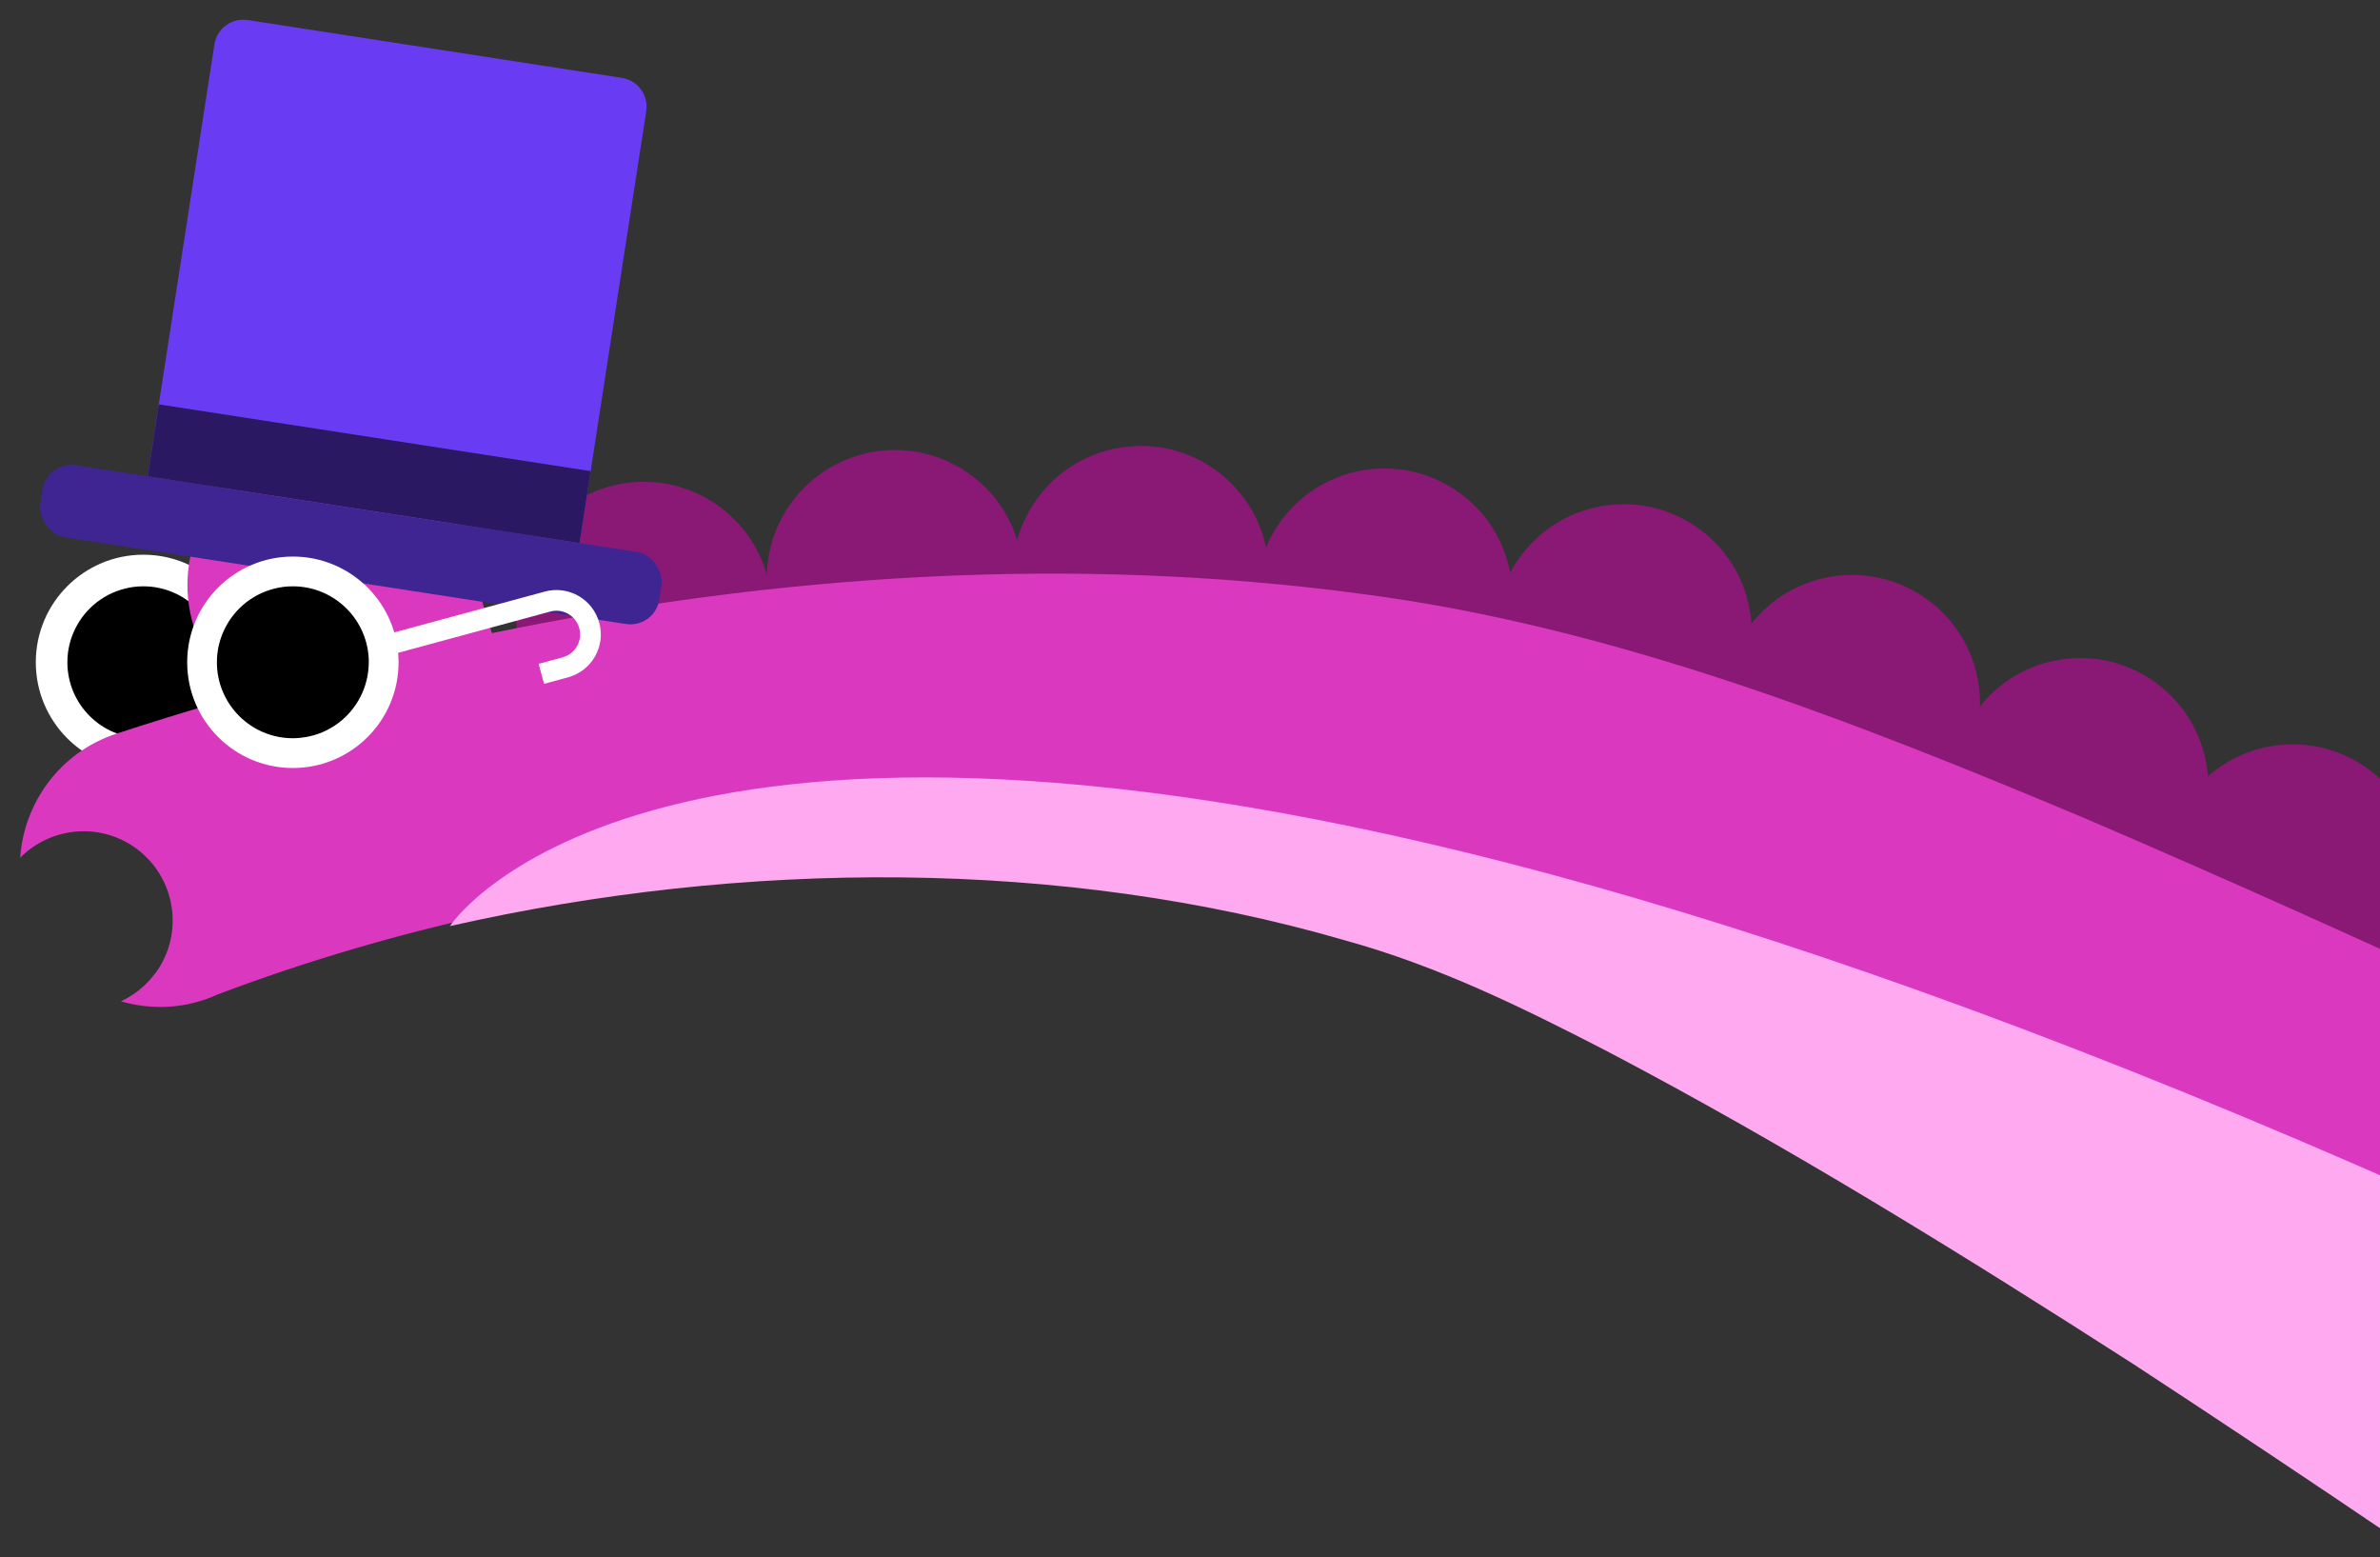 <svg width="133" height="87" viewBox="0 0 133 87" fill="none" xmlns="http://www.w3.org/2000/svg">
<rect x="0" y="0" width="133" height="87" fill="#333333" stroke="none"/>
<g clip-path="url(#clip0_2401_352)">
<g clip-path="url(#clip1_2401_352)">
<path d="M8.01 31.133C11.249 31.133 13.875 33.759 13.875 36.998C13.875 40.238 11.249 42.864 8.01 42.864C4.771 42.864 2.145 40.238 2.145 36.998C2.145 33.759 4.771 31.133 8.01 31.133Z" fill="white" stroke="white" stroke-width="0.289"/>
<path d="M12.251 36.998C12.251 37.681 12.086 38.329 11.797 38.904C11.204 40.081 10.082 40.946 8.74 41.175C8.503 41.218 8.257 41.241 8.008 41.241C5.666 41.241 3.766 39.341 3.766 36.998C3.766 36.42 3.881 35.867 4.095 35.364C4.604 34.138 5.674 33.207 6.982 32.883C7.311 32.796 7.656 32.755 8.011 32.755C10.354 32.755 12.254 34.656 12.254 36.998H12.251Z" fill="black"/>
<path d="M41.706 38.366C39.337 41.533 34.85 42.181 31.683 39.813C28.515 37.445 27.868 32.957 30.236 29.79C32.604 26.623 37.091 25.975 40.258 28.343C43.426 30.711 44.074 35.198 41.706 38.366Z" fill="#891975"/>
<path d="M55.745 36.59C53.377 39.757 48.889 40.405 45.722 38.037C42.554 35.669 41.907 31.182 44.275 28.014C46.643 24.847 51.13 24.199 54.297 26.567C57.465 28.935 58.113 33.423 55.745 36.59Z" fill="#891975"/>
<path d="M69.483 36.36C67.115 39.528 62.627 40.175 59.46 37.807C56.293 35.439 55.645 30.952 58.013 27.785C60.381 24.617 64.868 23.969 68.036 26.337C71.203 28.706 71.851 33.193 69.483 36.36Z" fill="#891975"/>
<path d="M83.096 37.621C80.728 40.788 76.241 41.436 73.073 39.068C69.906 36.7 69.258 32.213 71.626 29.045C73.994 25.878 78.482 25.23 81.649 27.598C84.816 29.966 85.464 34.454 83.096 37.621Z" fill="#891975"/>
<path d="M96.467 39.617C94.099 42.784 89.612 43.432 86.445 41.064C83.277 38.696 82.629 34.209 84.997 31.041C87.365 27.874 91.853 27.226 95.02 29.594C98.187 31.962 98.835 36.45 96.467 39.617Z" fill="#891975"/>
<path d="M109.225 43.569C106.857 46.736 102.37 47.385 99.202 45.016C96.035 42.648 95.387 38.161 97.755 34.994C100.123 31.826 104.611 31.178 107.778 33.547C110.945 35.915 111.593 40.402 109.225 43.569Z" fill="#891975"/>
<path d="M121.983 48.211C119.615 51.378 115.127 52.026 111.96 49.658C108.793 47.29 108.145 42.803 110.513 39.635C112.881 36.468 117.368 35.82 120.536 38.188C123.703 40.556 124.351 45.044 121.983 48.211Z" fill="#891975"/>
<path d="M133.854 53.032C131.486 56.199 126.999 56.847 123.831 54.479C120.664 52.111 120.016 47.624 122.384 44.456C124.752 41.289 129.24 40.641 132.407 43.009C135.574 45.377 136.222 49.865 133.854 53.032Z" fill="#891975"/>
<path d="M145.846 58.092C143.478 61.26 138.991 61.908 135.823 59.54C132.656 57.172 132.008 52.684 134.376 49.517C136.744 46.349 141.232 45.702 144.399 48.07C147.566 50.438 148.214 54.925 145.846 58.092Z" fill="#891975"/>
<path d="M8.716 54.326C10.32 52.087 9.805 48.972 7.567 47.368C5.551 45.922 2.819 46.207 1.128 47.918C1.335 44.844 3.357 42.034 6.467 41C8.345 40.383 10.229 39.806 12.13 39.241L10.829 35.014C9.54 30.84 11.879 26.413 16.053 25.124C20.227 23.836 24.654 26.175 25.943 30.349L27.489 35.371C43.434 32.088 59.822 31.008 76.002 33.167C90.083 34.974 103.607 40.299 116.518 45.718C149.421 59.829 181.29 76.282 213.019 92.63C220.926 96.739 236.661 105.004 244.573 109.153C252.504 113.324 268.229 121.695 276.171 125.91C277.236 126.487 278.347 127.178 279.382 127.934C296.013 122.504 313.467 117.577 327.467 115.42C358.876 110.585 402.308 113.374 427.707 115.769C436.927 116.635 441.641 127.262 436.098 134.675L359.811 236.709C355.889 241.956 347.581 244.186 342.334 240.264L250.227 171.399C249.202 170.781 248.182 170.097 247.165 169.328L243.897 166.666L238.729 162.802C237.977 162.24 237.334 161.602 236.774 160.912C235.715 160.059 234.656 159.205 233.592 158.358C197.15 129.511 159.498 101.158 120.616 75.727C111.027 69.573 101.188 63.485 91.19 58.241C86.36 55.749 81.738 53.483 76.546 52.051C55.991 46.078 32.136 48.006 12.162 55.555C10.402 56.365 8.491 56.441 6.757 55.94C7.507 55.591 8.185 55.048 8.702 54.333L8.716 54.326Z" fill="#DA39BF"/>
<path d="M21.051 38.232C20.442 39.047 19.287 39.214 18.472 38.605C17.657 37.995 17.49 36.84 18.1 36.025C18.709 35.21 19.864 35.044 20.679 35.653C21.494 36.262 21.661 37.417 21.051 38.232Z" fill="black"/>
<path d="M373.703 216.74L358.415 237.188C354.492 242.435 346.184 244.666 340.938 240.743L248.83 171.878C247.805 171.26 246.785 170.576 245.768 169.807L242.501 167.145L237.332 163.281C236.58 162.719 235.938 162.081 235.378 161.391C234.318 160.538 233.259 159.685 232.196 158.837C195.754 129.99 158.101 101.638 119.219 76.206C109.631 70.052 99.791 63.964 89.794 58.72C84.964 56.229 80.342 53.963 75.149 52.53C59.338 47.935 41.585 48.02 25.142 51.736C25.142 51.736 66.945 -12.576 373.698 216.736L373.703 216.74Z" fill="#FFA9F1"/>
<rect x="2.625" y="25.741" width="35" height="4.07" rx="1.628" transform="rotate(8.786 2.625 25.741)" fill="#3F2592"/>
<path d="M11.982 2.479C12.119 1.591 12.951 0.982 13.839 1.119L34.754 4.351C35.642 4.489 36.251 5.32 36.114 6.209L32.384 30.341L8.252 26.611L11.982 2.479Z" fill="#693CF3"/>
<rect x="8.875" y="22.589" width="24.419" height="4.07" transform="rotate(8.786 8.875 22.589)" fill="#2A1962"/>
<path d="M16.367 31.237C19.549 31.238 22.128 33.817 22.128 36.999C22.128 40.181 19.549 42.76 16.367 42.76C13.185 42.76 10.606 40.181 10.605 36.999C10.605 33.817 13.185 31.237 16.367 31.237Z" fill="white" stroke="white" stroke-width="0.289"/>
<path d="M20.607 36.998C20.607 37.681 20.442 38.329 20.153 38.904C19.56 40.081 18.438 40.946 17.096 41.175C16.858 41.218 16.613 41.241 16.364 41.241C14.021 41.241 12.121 39.341 12.121 36.998C12.121 36.42 12.237 35.867 12.451 35.364C12.96 34.138 14.03 33.207 15.337 32.883C15.667 32.796 16.011 32.755 16.367 32.755C18.709 32.755 20.61 34.656 20.61 36.998H20.607Z" fill="black"/>
<path d="M21.102 36.181L30.597 33.607C31.612 33.332 32.656 33.931 32.931 34.946C33.205 35.961 32.607 37.005 31.592 37.28L30.253 37.644" stroke="white" stroke-width="1.157" stroke-miterlimit="10"/>
</g>
</g>
<defs>
<clipPath id="clip0_2401_352">
<rect width="133" height="87" fill="white"/>
</clipPath>
<clipPath id="clip1_2401_352">
<rect width="136" height="193" fill="white" transform="matrix(-1 0 0 1 133 -82)"/>
</clipPath>
</defs>
</svg>
